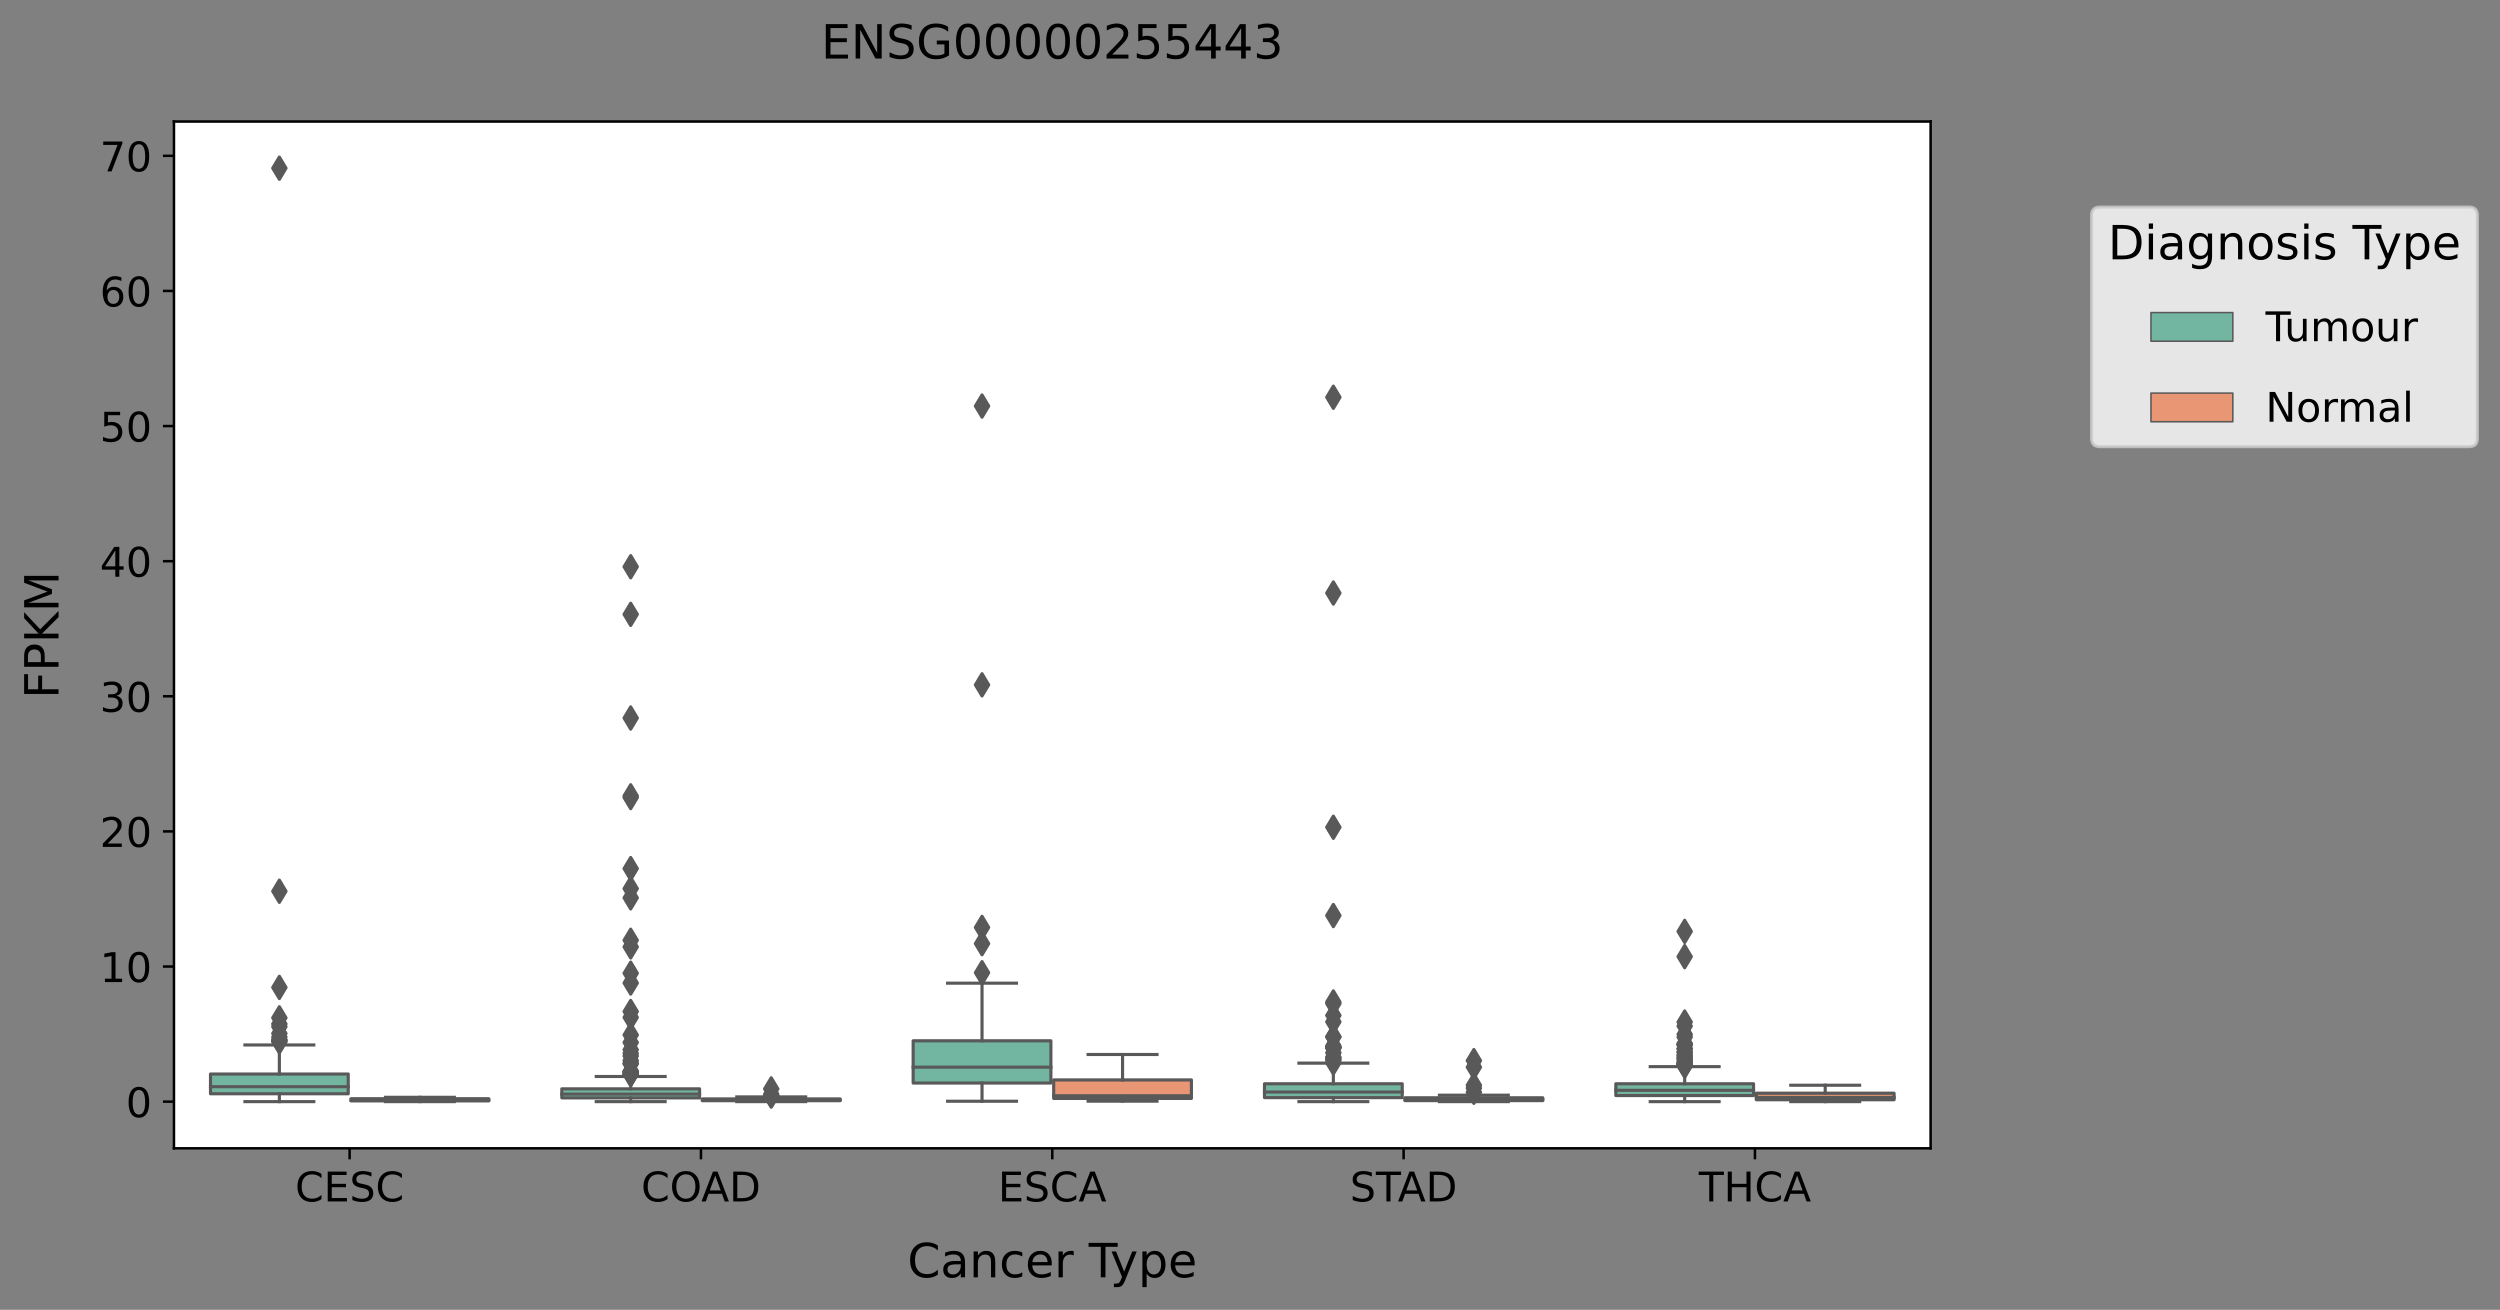 <?xml version="1.0" encoding="utf-8" standalone="no"?>
<!DOCTYPE svg PUBLIC "-//W3C//DTD SVG 1.1//EN"
  "http://www.w3.org/Graphics/SVG/1.1/DTD/svg11.dtd">
<!-- Created with matplotlib (https://matplotlib.org/) -->
<svg height="416.056pt" version="1.1" viewBox="0 0 794.127 416.056" width="794.127pt" xmlns="http://www.w3.org/2000/svg" xmlns:xlink="http://www.w3.org/1999/xlink">
 <rect x="0" y="0" width="794.127" height="416.056" fill="#808080" stroke="none"/>
 <defs>
  <style type="text/css">*{stroke-linecap:butt;stroke-linejoin:round;}</style>
 </defs>
 <g id="figure_1">
  <g id="patch_1">
   <path d="M 0 416.056 
L 794.127 416.056 
L 794.127 0 
L 0 0 
z
" style="fill:none;"/>
  </g>
  <g id="axes_1">
   <g id="patch_2">
    <path d="M 55.26 364.758 
L 613.26 364.758 
L 613.26 38.598 
L 55.26 38.598 
z
" style="fill:#ffffff;"/>
   </g>
   <g id="patch_3">
    <path clip-path="url(#p30380e9a00)" d="M 66.866 347.442 
L 110.613 347.442 
L 110.613 341.161 
L 66.866 341.161 
L 66.866 347.442 
z
" style="fill:#72b6a1;stroke:#595959;stroke-linejoin:miter;"/>
   </g>
   <g id="patch_4">
    <path clip-path="url(#p30380e9a00)" d="M 111.506 349.698 
L 155.253 349.698 
L 155.253 349.013 
L 111.506 349.013 
L 111.506 349.698 
z
" style="fill:#e99675;stroke:#595959;stroke-linejoin:miter;"/>
   </g>
   <g id="patch_5">
    <path clip-path="url(#p30380e9a00)" d="M 178.466 348.744 
L 222.213 348.744 
L 222.213 345.861 
L 178.466 345.861 
L 178.466 348.744 
z
" style="fill:#72b6a1;stroke:#595959;stroke-linejoin:miter;"/>
   </g>
   <g id="patch_6">
    <path clip-path="url(#p30380e9a00)" d="M 223.106 349.637 
L 266.853 349.637 
L 266.853 349.064 
L 223.106 349.064 
L 223.106 349.637 
z
" style="fill:#e99675;stroke:#595959;stroke-linejoin:miter;"/>
   </g>
   <g id="patch_7">
    <path clip-path="url(#p30380e9a00)" d="M 290.066 344.03 
L 333.813 344.03 
L 333.813 330.613 
L 290.066 330.613 
L 290.066 344.03 
z
" style="fill:#72b6a1;stroke:#595959;stroke-linejoin:miter;"/>
   </g>
   <g id="patch_8">
    <path clip-path="url(#p30380e9a00)" d="M 334.706 348.911 
L 378.453 348.911 
L 378.453 343.043 
L 334.706 343.043 
L 334.706 348.911 
z
" style="fill:#e99675;stroke:#595959;stroke-linejoin:miter;"/>
   </g>
   <g id="patch_9">
    <path clip-path="url(#p30380e9a00)" d="M 401.666 348.663 
L 445.413 348.663 
L 445.413 344.262 
L 401.666 344.262 
L 401.666 348.663 
z
" style="fill:#72b6a1;stroke:#595959;stroke-linejoin:miter;"/>
   </g>
   <g id="patch_10">
    <path clip-path="url(#p30380e9a00)" d="M 446.306 349.623 
L 490.053 349.623 
L 490.053 348.711 
L 446.306 348.711 
L 446.306 349.623 
z
" style="fill:#e99675;stroke:#595959;stroke-linejoin:miter;"/>
   </g>
   <g id="patch_11">
    <path clip-path="url(#p30380e9a00)" d="M 513.266 348.005 
L 557.013 348.005 
L 557.013 344.258 
L 513.266 344.258 
L 513.266 348.005 
z
" style="fill:#72b6a1;stroke:#595959;stroke-linejoin:miter;"/>
   </g>
   <g id="patch_12">
    <path clip-path="url(#p30380e9a00)" d="M 557.906 349.348 
L 601.653 349.348 
L 601.653 347.256 
L 557.906 347.256 
L 557.906 349.348 
z
" style="fill:#e99675;stroke:#595959;stroke-linejoin:miter;"/>
   </g>
   <g id="patch_13">
    <path clip-path="url(#p30380e9a00)" d="M 111.06 349.932 
L 111.06 349.932 
L 111.06 349.932 
L 111.06 349.932 
z
" style="fill:#72b6a1;stroke:#595959;stroke-linejoin:miter;stroke-width:0.5;"/>
   </g>
   <g id="patch_14">
    <path clip-path="url(#p30380e9a00)" d="M 111.06 349.932 
L 111.06 349.932 
L 111.06 349.932 
L 111.06 349.932 
z
" style="fill:#e99675;stroke:#595959;stroke-linejoin:miter;stroke-width:0.5;"/>
   </g>
   <g id="matplotlib.axis_1">
    <g id="xtick_1">
     <g id="line2d_1">
      <defs>
       <path d="M 0 0 
L 0 3.5 
" id="m34393dd811" style="stroke:#000000;stroke-width:0.8;"/>
      </defs>
      <g>
       <use style="stroke:#000000;stroke-width:0.8;" x="111.06" xlink:href="#m34393dd811" y="364.758"/>
      </g>
     </g>
     <g id="text_1">
      <!-- CESC -->
      <g transform="translate(93.748 381.636)scale(0.13 -0.13)">
       <defs>
        <path d="M 64.406 67.281 
L 64.406 56.891 
Q 59.422 61.531 53.781 63.812 
Q 48.141 66.109 41.797 66.109 
Q 29.297 66.109 22.656 58.469 
Q 16.016 50.828 16.016 36.375 
Q 16.016 21.969 22.656 14.328 
Q 29.297 6.688 41.797 6.688 
Q 48.141 6.688 53.781 8.984 
Q 59.422 11.281 64.406 15.922 
L 64.406 5.609 
Q 59.234 2.094 53.438 0.328 
Q 47.656 -1.422 41.219 -1.422 
Q 24.656 -1.422 15.125 8.703 
Q 5.609 18.844 5.609 36.375 
Q 5.609 53.953 15.125 64.078 
Q 24.656 74.219 41.219 74.219 
Q 47.75 74.219 53.531 72.484 
Q 59.328 70.75 64.406 67.281 
z
" id="DejaVuSans-67"/>
        <path d="M 9.812 72.906 
L 55.906 72.906 
L 55.906 64.594 
L 19.672 64.594 
L 19.672 43.016 
L 54.391 43.016 
L 54.391 34.719 
L 19.672 34.719 
L 19.672 8.297 
L 56.781 8.297 
L 56.781 0 
L 9.812 0 
z
" id="DejaVuSans-69"/>
        <path d="M 53.516 70.516 
L 53.516 60.891 
Q 47.906 63.578 42.922 64.891 
Q 37.938 66.219 33.297 66.219 
Q 25.25 66.219 20.875 63.094 
Q 16.5 59.969 16.5 54.203 
Q 16.5 49.359 19.406 46.891 
Q 22.312 44.438 30.422 42.922 
L 36.375 41.703 
Q 47.406 39.594 52.656 34.297 
Q 57.906 29 57.906 20.125 
Q 57.906 9.516 50.797 4.047 
Q 43.703 -1.422 29.984 -1.422 
Q 24.812 -1.422 18.969 -0.25 
Q 13.141 0.922 6.891 3.219 
L 6.891 13.375 
Q 12.891 10.016 18.656 8.297 
Q 24.422 6.594 29.984 6.594 
Q 38.422 6.594 43.016 9.906 
Q 47.609 13.234 47.609 19.391 
Q 47.609 24.75 44.312 27.781 
Q 41.016 30.812 33.5 32.328 
L 27.484 33.5 
Q 16.453 35.688 11.516 40.375 
Q 6.594 45.062 6.594 53.422 
Q 6.594 63.094 13.406 68.656 
Q 20.219 74.219 32.172 74.219 
Q 37.312 74.219 42.625 73.281 
Q 47.953 72.359 53.516 70.516 
z
" id="DejaVuSans-83"/>
       </defs>
       <use xlink:href="#DejaVuSans-67"/>
       <use x="69.824" xlink:href="#DejaVuSans-69"/>
       <use x="133.008" xlink:href="#DejaVuSans-83"/>
       <use x="196.484" xlink:href="#DejaVuSans-67"/>
      </g>
     </g>
    </g>
    <g id="xtick_2">
     <g id="line2d_2">
      <g>
       <use style="stroke:#000000;stroke-width:0.8;" x="222.66" xlink:href="#m34393dd811" y="364.758"/>
      </g>
     </g>
     <g id="text_2">
      <!-- COAD -->
      <g transform="translate(203.666 381.636)scale(0.13 -0.13)">
       <defs>
        <path d="M 39.406 66.219 
Q 28.656 66.219 22.328 58.203 
Q 16.016 50.203 16.016 36.375 
Q 16.016 22.609 22.328 14.594 
Q 28.656 6.594 39.406 6.594 
Q 50.141 6.594 56.422 14.594 
Q 62.703 22.609 62.703 36.375 
Q 62.703 50.203 56.422 58.203 
Q 50.141 66.219 39.406 66.219 
z
M 39.406 74.219 
Q 54.734 74.219 63.906 63.938 
Q 73.094 53.656 73.094 36.375 
Q 73.094 19.141 63.906 8.859 
Q 54.734 -1.422 39.406 -1.422 
Q 24.031 -1.422 14.812 8.828 
Q 5.609 19.094 5.609 36.375 
Q 5.609 53.656 14.812 63.938 
Q 24.031 74.219 39.406 74.219 
z
" id="DejaVuSans-79"/>
        <path d="M 34.188 63.188 
L 20.797 26.906 
L 47.609 26.906 
z
M 28.609 72.906 
L 39.797 72.906 
L 67.578 0 
L 57.328 0 
L 50.688 18.703 
L 17.828 18.703 
L 11.188 0 
L 0.781 0 
z
" id="DejaVuSans-65"/>
        <path d="M 19.672 64.797 
L 19.672 8.109 
L 31.594 8.109 
Q 46.688 8.109 53.688 14.938 
Q 60.688 21.781 60.688 36.531 
Q 60.688 51.172 53.688 57.984 
Q 46.688 64.797 31.594 64.797 
z
M 9.812 72.906 
L 30.078 72.906 
Q 51.266 72.906 61.172 64.094 
Q 71.094 55.281 71.094 36.531 
Q 71.094 17.672 61.125 8.828 
Q 51.172 0 30.078 0 
L 9.812 0 
z
" id="DejaVuSans-68"/>
       </defs>
       <use xlink:href="#DejaVuSans-67"/>
       <use x="69.824" xlink:href="#DejaVuSans-79"/>
       <use x="146.785" xlink:href="#DejaVuSans-65"/>
       <use x="215.193" xlink:href="#DejaVuSans-68"/>
      </g>
     </g>
    </g>
    <g id="xtick_3">
     <g id="line2d_3">
      <g>
       <use style="stroke:#000000;stroke-width:0.8;" x="334.26" xlink:href="#m34393dd811" y="364.758"/>
      </g>
     </g>
     <g id="text_3">
      <!-- ESCA -->
      <g transform="translate(317.041 381.636)scale(0.13 -0.13)">
       <use xlink:href="#DejaVuSans-69"/>
       <use x="63.184" xlink:href="#DejaVuSans-83"/>
       <use x="126.66" xlink:href="#DejaVuSans-67"/>
       <use x="196.484" xlink:href="#DejaVuSans-65"/>
      </g>
     </g>
    </g>
    <g id="xtick_4">
     <g id="line2d_4">
      <g>
       <use style="stroke:#000000;stroke-width:0.8;" x="445.86" xlink:href="#m34393dd811" y="364.758"/>
      </g>
     </g>
     <g id="text_4">
      <!-- STAD -->
      <g transform="translate(428.815 381.636)scale(0.13 -0.13)">
       <defs>
        <path d="M -0.297 72.906 
L 61.375 72.906 
L 61.375 64.594 
L 35.5 64.594 
L 35.5 0 
L 25.594 0 
L 25.594 64.594 
L -0.297 64.594 
z
" id="DejaVuSans-84"/>
       </defs>
       <use xlink:href="#DejaVuSans-83"/>
       <use x="63.477" xlink:href="#DejaVuSans-84"/>
       <use x="116.811" xlink:href="#DejaVuSans-65"/>
       <use x="185.219" xlink:href="#DejaVuSans-68"/>
      </g>
     </g>
    </g>
    <g id="xtick_5">
     <g id="line2d_5">
      <g>
       <use style="stroke:#000000;stroke-width:0.8;" x="557.46" xlink:href="#m34393dd811" y="364.758"/>
      </g>
     </g>
     <g id="text_5">
      <!-- THCA -->
      <g transform="translate(539.616 381.636)scale(0.13 -0.13)">
       <defs>
        <path d="M 9.812 72.906 
L 19.672 72.906 
L 19.672 43.016 
L 55.516 43.016 
L 55.516 72.906 
L 65.375 72.906 
L 65.375 0 
L 55.516 0 
L 55.516 34.719 
L 19.672 34.719 
L 19.672 0 
L 9.812 0 
z
" id="DejaVuSans-72"/>
       </defs>
       <use xlink:href="#DejaVuSans-84"/>
       <use x="61.084" xlink:href="#DejaVuSans-72"/>
       <use x="136.279" xlink:href="#DejaVuSans-67"/>
       <use x="206.104" xlink:href="#DejaVuSans-65"/>
      </g>
     </g>
    </g>
    <g id="text_6">
     <!-- Cancer Type -->
     <g transform="translate(288.244 405.737)scale(0.15 -0.15)">
      <defs>
       <path d="M 34.281 27.484 
Q 23.391 27.484 19.188 25 
Q 14.984 22.516 14.984 16.5 
Q 14.984 11.719 18.141 8.906 
Q 21.297 6.109 26.703 6.109 
Q 34.188 6.109 38.703 11.406 
Q 43.219 16.703 43.219 25.484 
L 43.219 27.484 
z
M 52.203 31.203 
L 52.203 0 
L 43.219 0 
L 43.219 8.297 
Q 40.141 3.328 35.547 0.953 
Q 30.953 -1.422 24.312 -1.422 
Q 15.922 -1.422 10.953 3.297 
Q 6 8.016 6 15.922 
Q 6 25.141 12.172 29.828 
Q 18.359 34.516 30.609 34.516 
L 43.219 34.516 
L 43.219 35.406 
Q 43.219 41.609 39.141 45 
Q 35.062 48.391 27.688 48.391 
Q 23 48.391 18.547 47.266 
Q 14.109 46.141 10.016 43.891 
L 10.016 52.203 
Q 14.938 54.109 19.578 55.047 
Q 24.219 56 28.609 56 
Q 40.484 56 46.344 49.844 
Q 52.203 43.703 52.203 31.203 
z
" id="DejaVuSans-97"/>
       <path d="M 54.891 33.016 
L 54.891 0 
L 45.906 0 
L 45.906 32.719 
Q 45.906 40.484 42.875 44.328 
Q 39.844 48.188 33.797 48.188 
Q 26.516 48.188 22.312 43.547 
Q 18.109 38.922 18.109 30.906 
L 18.109 0 
L 9.078 0 
L 9.078 54.688 
L 18.109 54.688 
L 18.109 46.188 
Q 21.344 51.125 25.703 53.562 
Q 30.078 56 35.797 56 
Q 45.219 56 50.047 50.172 
Q 54.891 44.344 54.891 33.016 
z
" id="DejaVuSans-110"/>
       <path d="M 48.781 52.594 
L 48.781 44.188 
Q 44.969 46.297 41.141 47.344 
Q 37.312 48.391 33.406 48.391 
Q 24.656 48.391 19.812 42.844 
Q 14.984 37.312 14.984 27.297 
Q 14.984 17.281 19.812 11.734 
Q 24.656 6.203 33.406 6.203 
Q 37.312 6.203 41.141 7.25 
Q 44.969 8.297 48.781 10.406 
L 48.781 2.094 
Q 45.016 0.344 40.984 -0.531 
Q 36.969 -1.422 32.422 -1.422 
Q 20.062 -1.422 12.781 6.344 
Q 5.516 14.109 5.516 27.297 
Q 5.516 40.672 12.859 48.328 
Q 20.219 56 33.016 56 
Q 37.156 56 41.109 55.141 
Q 45.062 54.297 48.781 52.594 
z
" id="DejaVuSans-99"/>
       <path d="M 56.203 29.594 
L 56.203 25.203 
L 14.891 25.203 
Q 15.484 15.922 20.484 11.062 
Q 25.484 6.203 34.422 6.203 
Q 39.594 6.203 44.453 7.469 
Q 49.312 8.734 54.109 11.281 
L 54.109 2.781 
Q 49.266 0.734 44.188 -0.344 
Q 39.109 -1.422 33.891 -1.422 
Q 20.797 -1.422 13.156 6.188 
Q 5.516 13.812 5.516 26.812 
Q 5.516 40.234 12.766 48.109 
Q 20.016 56 32.328 56 
Q 43.359 56 49.781 48.891 
Q 56.203 41.797 56.203 29.594 
z
M 47.219 32.234 
Q 47.125 39.594 43.094 43.984 
Q 39.062 48.391 32.422 48.391 
Q 24.906 48.391 20.391 44.141 
Q 15.875 39.891 15.188 32.172 
z
" id="DejaVuSans-101"/>
       <path d="M 41.109 46.297 
Q 39.594 47.172 37.812 47.578 
Q 36.031 48 33.891 48 
Q 26.266 48 22.188 43.047 
Q 18.109 38.094 18.109 28.812 
L 18.109 0 
L 9.078 0 
L 9.078 54.688 
L 18.109 54.688 
L 18.109 46.188 
Q 20.953 51.172 25.484 53.578 
Q 30.031 56 36.531 56 
Q 37.453 56 38.578 55.875 
Q 39.703 55.766 41.062 55.516 
z
" id="DejaVuSans-114"/>
       <path id="DejaVuSans-32"/>
       <path d="M 32.172 -5.078 
Q 28.375 -14.844 24.75 -17.812 
Q 21.141 -20.797 15.094 -20.797 
L 7.906 -20.797 
L 7.906 -13.281 
L 13.188 -13.281 
Q 16.891 -13.281 18.938 -11.516 
Q 21 -9.766 23.484 -3.219 
L 25.094 0.875 
L 2.984 54.688 
L 12.5 54.688 
L 29.594 11.922 
L 46.688 54.688 
L 56.203 54.688 
z
" id="DejaVuSans-121"/>
       <path d="M 18.109 8.203 
L 18.109 -20.797 
L 9.078 -20.797 
L 9.078 54.688 
L 18.109 54.688 
L 18.109 46.391 
Q 20.953 51.266 25.266 53.625 
Q 29.594 56 35.594 56 
Q 45.562 56 51.781 48.094 
Q 58.016 40.188 58.016 27.297 
Q 58.016 14.406 51.781 6.484 
Q 45.562 -1.422 35.594 -1.422 
Q 29.594 -1.422 25.266 0.953 
Q 20.953 3.328 18.109 8.203 
z
M 48.688 27.297 
Q 48.688 37.203 44.609 42.844 
Q 40.531 48.484 33.406 48.484 
Q 26.266 48.484 22.188 42.844 
Q 18.109 37.203 18.109 27.297 
Q 18.109 17.391 22.188 11.75 
Q 26.266 6.109 33.406 6.109 
Q 40.531 6.109 44.609 11.75 
Q 48.688 17.391 48.688 27.297 
z
" id="DejaVuSans-112"/>
      </defs>
      <use xlink:href="#DejaVuSans-67"/>
      <use x="69.824" xlink:href="#DejaVuSans-97"/>
      <use x="131.104" xlink:href="#DejaVuSans-110"/>
      <use x="194.482" xlink:href="#DejaVuSans-99"/>
      <use x="249.463" xlink:href="#DejaVuSans-101"/>
      <use x="310.986" xlink:href="#DejaVuSans-114"/>
      <use x="352.1" xlink:href="#DejaVuSans-32"/>
      <use x="383.887" xlink:href="#DejaVuSans-84"/>
      <use x="429.346" xlink:href="#DejaVuSans-121"/>
      <use x="488.525" xlink:href="#DejaVuSans-112"/>
      <use x="552.002" xlink:href="#DejaVuSans-101"/>
     </g>
    </g>
   </g>
   <g id="matplotlib.axis_2">
    <g id="ytick_1">
     <g id="line2d_6">
      <defs>
       <path d="M 0 0 
L -3.5 0 
" id="md0867cc9f7" style="stroke:#000000;stroke-width:0.8;"/>
      </defs>
      <g>
       <use style="stroke:#000000;stroke-width:0.8;" x="55.26" xlink:href="#md0867cc9f7" y="349.932"/>
      </g>
     </g>
     <g id="text_7">
      <!-- 0 -->
      <g transform="translate(39.988 354.871)scale(0.13 -0.13)">
       <defs>
        <path d="M 31.781 66.406 
Q 24.172 66.406 20.328 58.906 
Q 16.5 51.422 16.5 36.375 
Q 16.5 21.391 20.328 13.891 
Q 24.172 6.391 31.781 6.391 
Q 39.453 6.391 43.281 13.891 
Q 47.125 21.391 47.125 36.375 
Q 47.125 51.422 43.281 58.906 
Q 39.453 66.406 31.781 66.406 
z
M 31.781 74.219 
Q 44.047 74.219 50.516 64.516 
Q 56.984 54.828 56.984 36.375 
Q 56.984 17.969 50.516 8.266 
Q 44.047 -1.422 31.781 -1.422 
Q 19.531 -1.422 13.062 8.266 
Q 6.594 17.969 6.594 36.375 
Q 6.594 54.828 13.062 64.516 
Q 19.531 74.219 31.781 74.219 
z
" id="DejaVuSans-48"/>
       </defs>
       <use xlink:href="#DejaVuSans-48"/>
      </g>
     </g>
    </g>
    <g id="ytick_2">
     <g id="line2d_7">
      <g>
       <use style="stroke:#000000;stroke-width:0.8;" x="55.26" xlink:href="#md0867cc9f7" y="307.014"/>
      </g>
     </g>
     <g id="text_8">
      <!-- 10 -->
      <g transform="translate(31.717 311.953)scale(0.13 -0.13)">
       <defs>
        <path d="M 12.406 8.297 
L 28.516 8.297 
L 28.516 63.922 
L 10.984 60.406 
L 10.984 69.391 
L 28.422 72.906 
L 38.281 72.906 
L 38.281 8.297 
L 54.391 8.297 
L 54.391 0 
L 12.406 0 
z
" id="DejaVuSans-49"/>
       </defs>
       <use xlink:href="#DejaVuSans-49"/>
       <use x="63.623" xlink:href="#DejaVuSans-48"/>
      </g>
     </g>
    </g>
    <g id="ytick_3">
     <g id="line2d_8">
      <g>
       <use style="stroke:#000000;stroke-width:0.8;" x="55.26" xlink:href="#md0867cc9f7" y="264.095"/>
      </g>
     </g>
     <g id="text_9">
      <!-- 20 -->
      <g transform="translate(31.717 269.034)scale(0.13 -0.13)">
       <defs>
        <path d="M 19.188 8.297 
L 53.609 8.297 
L 53.609 0 
L 7.328 0 
L 7.328 8.297 
Q 12.938 14.109 22.625 23.891 
Q 32.328 33.688 34.812 36.531 
Q 39.547 41.844 41.422 45.531 
Q 43.312 49.219 43.312 52.781 
Q 43.312 58.594 39.234 62.25 
Q 35.156 65.922 28.609 65.922 
Q 23.969 65.922 18.812 64.312 
Q 13.672 62.703 7.812 59.422 
L 7.812 69.391 
Q 13.766 71.781 18.938 73 
Q 24.125 74.219 28.422 74.219 
Q 39.75 74.219 46.484 68.547 
Q 53.219 62.891 53.219 53.422 
Q 53.219 48.922 51.531 44.891 
Q 49.859 40.875 45.406 35.406 
Q 44.188 33.984 37.641 27.219 
Q 31.109 20.453 19.188 8.297 
z
" id="DejaVuSans-50"/>
       </defs>
       <use xlink:href="#DejaVuSans-50"/>
       <use x="63.623" xlink:href="#DejaVuSans-48"/>
      </g>
     </g>
    </g>
    <g id="ytick_4">
     <g id="line2d_9">
      <g>
       <use style="stroke:#000000;stroke-width:0.8;" x="55.26" xlink:href="#md0867cc9f7" y="221.177"/>
      </g>
     </g>
     <g id="text_10">
      <!-- 30 -->
      <g transform="translate(31.717 226.116)scale(0.13 -0.13)">
       <defs>
        <path d="M 40.578 39.312 
Q 47.656 37.797 51.625 33 
Q 55.609 28.219 55.609 21.188 
Q 55.609 10.406 48.188 4.484 
Q 40.766 -1.422 27.094 -1.422 
Q 22.516 -1.422 17.656 -0.516 
Q 12.797 0.391 7.625 2.203 
L 7.625 11.719 
Q 11.719 9.328 16.594 8.109 
Q 21.484 6.891 26.812 6.891 
Q 36.078 6.891 40.938 10.547 
Q 45.797 14.203 45.797 21.188 
Q 45.797 27.641 41.281 31.266 
Q 36.766 34.906 28.719 34.906 
L 20.219 34.906 
L 20.219 43.016 
L 29.109 43.016 
Q 36.375 43.016 40.234 45.922 
Q 44.094 48.828 44.094 54.297 
Q 44.094 59.906 40.109 62.906 
Q 36.141 65.922 28.719 65.922 
Q 24.656 65.922 20.016 65.031 
Q 15.375 64.156 9.812 62.312 
L 9.812 71.094 
Q 15.438 72.656 20.344 73.438 
Q 25.25 74.219 29.594 74.219 
Q 40.828 74.219 47.359 69.109 
Q 53.906 64.016 53.906 55.328 
Q 53.906 49.266 50.438 45.094 
Q 46.969 40.922 40.578 39.312 
z
" id="DejaVuSans-51"/>
       </defs>
       <use xlink:href="#DejaVuSans-51"/>
       <use x="63.623" xlink:href="#DejaVuSans-48"/>
      </g>
     </g>
    </g>
    <g id="ytick_5">
     <g id="line2d_10">
      <g>
       <use style="stroke:#000000;stroke-width:0.8;" x="55.26" xlink:href="#md0867cc9f7" y="178.258"/>
      </g>
     </g>
     <g id="text_11">
      <!-- 40 -->
      <g transform="translate(31.717 183.197)scale(0.13 -0.13)">
       <defs>
        <path d="M 37.797 64.312 
L 12.891 25.391 
L 37.797 25.391 
z
M 35.203 72.906 
L 47.609 72.906 
L 47.609 25.391 
L 58.016 25.391 
L 58.016 17.188 
L 47.609 17.188 
L 47.609 0 
L 37.797 0 
L 37.797 17.188 
L 4.891 17.188 
L 4.891 26.703 
z
" id="DejaVuSans-52"/>
       </defs>
       <use xlink:href="#DejaVuSans-52"/>
       <use x="63.623" xlink:href="#DejaVuSans-48"/>
      </g>
     </g>
    </g>
    <g id="ytick_6">
     <g id="line2d_11">
      <g>
       <use style="stroke:#000000;stroke-width:0.8;" x="55.26" xlink:href="#md0867cc9f7" y="135.339"/>
      </g>
     </g>
     <g id="text_12">
      <!-- 50 -->
      <g transform="translate(31.717 140.278)scale(0.13 -0.13)">
       <defs>
        <path d="M 10.797 72.906 
L 49.516 72.906 
L 49.516 64.594 
L 19.828 64.594 
L 19.828 46.734 
Q 21.969 47.469 24.109 47.828 
Q 26.266 48.188 28.422 48.188 
Q 40.625 48.188 47.75 41.5 
Q 54.891 34.812 54.891 23.391 
Q 54.891 11.625 47.562 5.094 
Q 40.234 -1.422 26.906 -1.422 
Q 22.312 -1.422 17.547 -0.641 
Q 12.797 0.141 7.719 1.703 
L 7.719 11.625 
Q 12.109 9.234 16.797 8.062 
Q 21.484 6.891 26.703 6.891 
Q 35.156 6.891 40.078 11.328 
Q 45.016 15.766 45.016 23.391 
Q 45.016 31 40.078 35.438 
Q 35.156 39.891 26.703 39.891 
Q 22.75 39.891 18.812 39.016 
Q 14.891 38.141 10.797 36.281 
z
" id="DejaVuSans-53"/>
       </defs>
       <use xlink:href="#DejaVuSans-53"/>
       <use x="63.623" xlink:href="#DejaVuSans-48"/>
      </g>
     </g>
    </g>
    <g id="ytick_7">
     <g id="line2d_12">
      <g>
       <use style="stroke:#000000;stroke-width:0.8;" x="55.26" xlink:href="#md0867cc9f7" y="92.421"/>
      </g>
     </g>
     <g id="text_13">
      <!-- 60 -->
      <g transform="translate(31.717 97.36)scale(0.13 -0.13)">
       <defs>
        <path d="M 33.016 40.375 
Q 26.375 40.375 22.484 35.828 
Q 18.609 31.297 18.609 23.391 
Q 18.609 15.531 22.484 10.953 
Q 26.375 6.391 33.016 6.391 
Q 39.656 6.391 43.531 10.953 
Q 47.406 15.531 47.406 23.391 
Q 47.406 31.297 43.531 35.828 
Q 39.656 40.375 33.016 40.375 
z
M 52.594 71.297 
L 52.594 62.312 
Q 48.875 64.062 45.094 64.984 
Q 41.312 65.922 37.594 65.922 
Q 27.828 65.922 22.672 59.328 
Q 17.531 52.734 16.797 39.406 
Q 19.672 43.656 24.016 45.922 
Q 28.375 48.188 33.594 48.188 
Q 44.578 48.188 50.953 41.516 
Q 57.328 34.859 57.328 23.391 
Q 57.328 12.156 50.688 5.359 
Q 44.047 -1.422 33.016 -1.422 
Q 20.359 -1.422 13.672 8.266 
Q 6.984 17.969 6.984 36.375 
Q 6.984 53.656 15.188 63.938 
Q 23.391 74.219 37.203 74.219 
Q 40.922 74.219 44.703 73.484 
Q 48.484 72.75 52.594 71.297 
z
" id="DejaVuSans-54"/>
       </defs>
       <use xlink:href="#DejaVuSans-54"/>
       <use x="63.623" xlink:href="#DejaVuSans-48"/>
      </g>
     </g>
    </g>
    <g id="ytick_8">
     <g id="line2d_13">
      <g>
       <use style="stroke:#000000;stroke-width:0.8;" x="55.26" xlink:href="#md0867cc9f7" y="49.502"/>
      </g>
     </g>
     <g id="text_14">
      <!-- 70 -->
      <g transform="translate(31.717 54.441)scale(0.13 -0.13)">
       <defs>
        <path d="M 8.203 72.906 
L 55.078 72.906 
L 55.078 68.703 
L 28.609 0 
L 18.312 0 
L 43.219 64.594 
L 8.203 64.594 
z
" id="DejaVuSans-55"/>
       </defs>
       <use xlink:href="#DejaVuSans-55"/>
       <use x="63.623" xlink:href="#DejaVuSans-48"/>
      </g>
     </g>
    </g>
    <g id="text_15">
     <!-- FPKM -->
     <g transform="translate(18.598 221.903)rotate(-90)scale(0.15 -0.15)">
      <defs>
       <path d="M 9.812 72.906 
L 51.703 72.906 
L 51.703 64.594 
L 19.672 64.594 
L 19.672 43.109 
L 48.578 43.109 
L 48.578 34.812 
L 19.672 34.812 
L 19.672 0 
L 9.812 0 
z
" id="DejaVuSans-70"/>
       <path d="M 19.672 64.797 
L 19.672 37.406 
L 32.078 37.406 
Q 38.969 37.406 42.719 40.969 
Q 46.484 44.531 46.484 51.125 
Q 46.484 57.672 42.719 61.234 
Q 38.969 64.797 32.078 64.797 
z
M 9.812 72.906 
L 32.078 72.906 
Q 44.344 72.906 50.609 67.359 
Q 56.891 61.812 56.891 51.125 
Q 56.891 40.328 50.609 34.812 
Q 44.344 29.297 32.078 29.297 
L 19.672 29.297 
L 19.672 0 
L 9.812 0 
z
" id="DejaVuSans-80"/>
       <path d="M 9.812 72.906 
L 19.672 72.906 
L 19.672 42.094 
L 52.391 72.906 
L 65.094 72.906 
L 28.906 38.922 
L 67.672 0 
L 54.688 0 
L 19.672 35.109 
L 19.672 0 
L 9.812 0 
z
" id="DejaVuSans-75"/>
       <path d="M 9.812 72.906 
L 24.516 72.906 
L 43.109 23.297 
L 61.812 72.906 
L 76.516 72.906 
L 76.516 0 
L 66.891 0 
L 66.891 64.016 
L 48.094 14.016 
L 38.188 14.016 
L 19.391 64.016 
L 19.391 0 
L 9.812 0 
z
" id="DejaVuSans-77"/>
      </defs>
      <use xlink:href="#DejaVuSans-70"/>
      <use x="57.52" xlink:href="#DejaVuSans-80"/>
      <use x="117.822" xlink:href="#DejaVuSans-75"/>
      <use x="183.398" xlink:href="#DejaVuSans-77"/>
     </g>
    </g>
   </g>
   <g id="line2d_14">
    <path clip-path="url(#p30380e9a00)" d="M 88.74 347.442 
L 88.74 349.932 
" style="fill:none;stroke:#595959;stroke-linecap:square;"/>
   </g>
   <g id="line2d_15">
    <path clip-path="url(#p30380e9a00)" d="M 88.74 341.161 
L 88.74 331.929 
" style="fill:none;stroke:#595959;stroke-linecap:square;"/>
   </g>
   <g id="line2d_16">
    <path clip-path="url(#p30380e9a00)" d="M 77.803 349.932 
L 99.676 349.932 
" style="fill:none;stroke:#595959;stroke-linecap:square;"/>
   </g>
   <g id="line2d_17">
    <path clip-path="url(#p30380e9a00)" d="M 77.803 331.929 
L 99.676 331.929 
" style="fill:none;stroke:#595959;stroke-linecap:square;"/>
   </g>
   <g id="line2d_18">
    <defs>
     <path d="M -0 3.536 
L 2.121 0 
L -0 -3.536 
L -2.121 -0 
z
" id="me0b388312f" style="stroke:#595959;stroke-linejoin:miter;"/>
    </defs>
    <g clip-path="url(#p30380e9a00)">
     <use style="fill:#595959;stroke:#595959;stroke-linejoin:miter;" x="88.74" xlink:href="#me0b388312f" y="329.422"/>
     <use style="fill:#595959;stroke:#595959;stroke-linejoin:miter;" x="88.74" xlink:href="#me0b388312f" y="330.753"/>
     <use style="fill:#595959;stroke:#595959;stroke-linejoin:miter;" x="88.74" xlink:href="#me0b388312f" y="283.106"/>
     <use style="fill:#595959;stroke:#595959;stroke-linejoin:miter;" x="88.74" xlink:href="#me0b388312f" y="326.141"/>
     <use style="fill:#595959;stroke:#595959;stroke-linejoin:miter;" x="88.74" xlink:href="#me0b388312f" y="323.313"/>
     <use style="fill:#595959;stroke:#595959;stroke-linejoin:miter;" x="88.74" xlink:href="#me0b388312f" y="328.287"/>
     <use style="fill:#595959;stroke:#595959;stroke-linejoin:miter;" x="88.74" xlink:href="#me0b388312f" y="330.908"/>
     <use style="fill:#595959;stroke:#595959;stroke-linejoin:miter;" x="88.74" xlink:href="#me0b388312f" y="325.266"/>
     <use style="fill:#595959;stroke:#595959;stroke-linejoin:miter;" x="88.74" xlink:href="#me0b388312f" y="313.639"/>
     <use style="fill:#595959;stroke:#595959;stroke-linejoin:miter;" x="88.74" xlink:href="#me0b388312f" y="330.4"/>
     <use style="fill:#595959;stroke:#595959;stroke-linejoin:miter;" x="88.74" xlink:href="#me0b388312f" y="53.423"/>
     <use style="fill:#595959;stroke:#595959;stroke-linejoin:miter;" x="88.74" xlink:href="#me0b388312f" y="330.22"/>
    </g>
   </g>
   <g id="line2d_19">
    <path clip-path="url(#p30380e9a00)" d="M 133.38 349.698 
L 133.38 349.932 
" style="fill:none;stroke:#595959;stroke-linecap:square;"/>
   </g>
   <g id="line2d_20">
    <path clip-path="url(#p30380e9a00)" d="M 133.38 349.013 
L 133.38 348.561 
" style="fill:none;stroke:#595959;stroke-linecap:square;"/>
   </g>
   <g id="line2d_21">
    <path clip-path="url(#p30380e9a00)" d="M 122.443 349.932 
L 144.316 349.932 
" style="fill:none;stroke:#595959;stroke-linecap:square;"/>
   </g>
   <g id="line2d_22">
    <path clip-path="url(#p30380e9a00)" d="M 122.443 348.561 
L 144.316 348.561 
" style="fill:none;stroke:#595959;stroke-linecap:square;"/>
   </g>
   <g id="line2d_23"/>
   <g id="line2d_24">
    <path clip-path="url(#p30380e9a00)" d="M 200.34 348.744 
L 200.34 349.932 
" style="fill:none;stroke:#595959;stroke-linecap:square;"/>
   </g>
   <g id="line2d_25">
    <path clip-path="url(#p30380e9a00)" d="M 200.34 345.861 
L 200.34 341.949 
" style="fill:none;stroke:#595959;stroke-linecap:square;"/>
   </g>
   <g id="line2d_26">
    <path clip-path="url(#p30380e9a00)" d="M 189.403 349.932 
L 211.276 349.932 
" style="fill:none;stroke:#595959;stroke-linecap:square;"/>
   </g>
   <g id="line2d_27">
    <path clip-path="url(#p30380e9a00)" d="M 189.403 341.949 
L 211.276 341.949 
" style="fill:none;stroke:#595959;stroke-linecap:square;"/>
   </g>
   <g id="line2d_28">
    <g clip-path="url(#p30380e9a00)">
     <use style="fill:#595959;stroke:#595959;stroke-linejoin:miter;" x="200.34" xlink:href="#me0b388312f" y="341.033"/>
     <use style="fill:#595959;stroke:#595959;stroke-linejoin:miter;" x="200.34" xlink:href="#me0b388312f" y="337.971"/>
     <use style="fill:#595959;stroke:#595959;stroke-linejoin:miter;" x="200.34" xlink:href="#me0b388312f" y="331.151"/>
     <use style="fill:#595959;stroke:#595959;stroke-linejoin:miter;" x="200.34" xlink:href="#me0b388312f" y="285.202"/>
     <use style="fill:#595959;stroke:#595959;stroke-linejoin:miter;" x="200.34" xlink:href="#me0b388312f" y="275.91"/>
     <use style="fill:#595959;stroke:#595959;stroke-linejoin:miter;" x="200.34" xlink:href="#me0b388312f" y="253.346"/>
     <use style="fill:#595959;stroke:#595959;stroke-linejoin:miter;" x="200.34" xlink:href="#me0b388312f" y="298.677"/>
     <use style="fill:#595959;stroke:#595959;stroke-linejoin:miter;" x="200.34" xlink:href="#me0b388312f" y="340.756"/>
     <use style="fill:#595959;stroke:#595959;stroke-linejoin:miter;" x="200.34" xlink:href="#me0b388312f" y="282.268"/>
     <use style="fill:#595959;stroke:#595959;stroke-linejoin:miter;" x="200.34" xlink:href="#me0b388312f" y="340.295"/>
     <use style="fill:#595959;stroke:#595959;stroke-linejoin:miter;" x="200.34" xlink:href="#me0b388312f" y="309.14"/>
     <use style="fill:#595959;stroke:#595959;stroke-linejoin:miter;" x="200.34" xlink:href="#me0b388312f" y="312.251"/>
     <use style="fill:#595959;stroke:#595959;stroke-linejoin:miter;" x="200.34" xlink:href="#me0b388312f" y="341.309"/>
     <use style="fill:#595959;stroke:#595959;stroke-linejoin:miter;" x="200.34" xlink:href="#me0b388312f" y="334.607"/>
     <use style="fill:#595959;stroke:#595959;stroke-linejoin:miter;" x="200.34" xlink:href="#me0b388312f" y="180.026"/>
     <use style="fill:#595959;stroke:#595959;stroke-linejoin:miter;" x="200.34" xlink:href="#me0b388312f" y="336.863"/>
     <use style="fill:#595959;stroke:#595959;stroke-linejoin:miter;" x="200.34" xlink:href="#me0b388312f" y="341.229"/>
     <use style="fill:#595959;stroke:#595959;stroke-linejoin:miter;" x="200.34" xlink:href="#me0b388312f" y="341.064"/>
     <use style="fill:#595959;stroke:#595959;stroke-linejoin:miter;" x="200.34" xlink:href="#me0b388312f" y="300.78"/>
     <use style="fill:#595959;stroke:#595959;stroke-linejoin:miter;" x="200.34" xlink:href="#me0b388312f" y="323.183"/>
     <use style="fill:#595959;stroke:#595959;stroke-linejoin:miter;" x="200.34" xlink:href="#me0b388312f" y="252.797"/>
     <use style="fill:#595959;stroke:#595959;stroke-linejoin:miter;" x="200.34" xlink:href="#me0b388312f" y="321.312"/>
     <use style="fill:#595959;stroke:#595959;stroke-linejoin:miter;" x="200.34" xlink:href="#me0b388312f" y="195.146"/>
     <use style="fill:#595959;stroke:#595959;stroke-linejoin:miter;" x="200.34" xlink:href="#me0b388312f" y="335.437"/>
     <use style="fill:#595959;stroke:#595959;stroke-linejoin:miter;" x="200.34" xlink:href="#me0b388312f" y="340.514"/>
     <use style="fill:#595959;stroke:#595959;stroke-linejoin:miter;" x="200.34" xlink:href="#me0b388312f" y="337.671"/>
     <use style="fill:#595959;stroke:#595959;stroke-linejoin:miter;" x="200.34" xlink:href="#me0b388312f" y="328.746"/>
     <use style="fill:#595959;stroke:#595959;stroke-linejoin:miter;" x="200.34" xlink:href="#me0b388312f" y="333.442"/>
     <use style="fill:#595959;stroke:#595959;stroke-linejoin:miter;" x="200.34" xlink:href="#me0b388312f" y="340.291"/>
     <use style="fill:#595959;stroke:#595959;stroke-linejoin:miter;" x="200.34" xlink:href="#me0b388312f" y="228.073"/>
    </g>
   </g>
   <g id="line2d_29">
    <path clip-path="url(#p30380e9a00)" d="M 244.98 349.637 
L 244.98 349.932 
" style="fill:none;stroke:#595959;stroke-linecap:square;"/>
   </g>
   <g id="line2d_30">
    <path clip-path="url(#p30380e9a00)" d="M 244.98 349.064 
L 244.98 348.425 
" style="fill:none;stroke:#595959;stroke-linecap:square;"/>
   </g>
   <g id="line2d_31">
    <path clip-path="url(#p30380e9a00)" d="M 234.043 349.932 
L 255.916 349.932 
" style="fill:none;stroke:#595959;stroke-linecap:square;"/>
   </g>
   <g id="line2d_32">
    <path clip-path="url(#p30380e9a00)" d="M 234.043 348.425 
L 255.916 348.425 
" style="fill:none;stroke:#595959;stroke-linecap:square;"/>
   </g>
   <g id="line2d_33">
    <g clip-path="url(#p30380e9a00)">
     <use style="fill:#595959;stroke:#595959;stroke-linejoin:miter;" x="244.98" xlink:href="#me0b388312f" y="348.051"/>
     <use style="fill:#595959;stroke:#595959;stroke-linejoin:miter;" x="244.98" xlink:href="#me0b388312f" y="347.56"/>
     <use style="fill:#595959;stroke:#595959;stroke-linejoin:miter;" x="244.98" xlink:href="#me0b388312f" y="348.141"/>
     <use style="fill:#595959;stroke:#595959;stroke-linejoin:miter;" x="244.98" xlink:href="#me0b388312f" y="345.887"/>
    </g>
   </g>
   <g id="line2d_34">
    <path clip-path="url(#p30380e9a00)" d="M 311.94 344.03 
L 311.94 349.809 
" style="fill:none;stroke:#595959;stroke-linecap:square;"/>
   </g>
   <g id="line2d_35">
    <path clip-path="url(#p30380e9a00)" d="M 311.94 330.613 
L 311.94 312.307 
" style="fill:none;stroke:#595959;stroke-linecap:square;"/>
   </g>
   <g id="line2d_36">
    <path clip-path="url(#p30380e9a00)" d="M 301.003 349.809 
L 322.876 349.809 
" style="fill:none;stroke:#595959;stroke-linecap:square;"/>
   </g>
   <g id="line2d_37">
    <path clip-path="url(#p30380e9a00)" d="M 301.003 312.307 
L 322.876 312.307 
" style="fill:none;stroke:#595959;stroke-linecap:square;"/>
   </g>
   <g id="line2d_38">
    <g clip-path="url(#p30380e9a00)">
     <use style="fill:#595959;stroke:#595959;stroke-linejoin:miter;" x="311.94" xlink:href="#me0b388312f" y="128.979"/>
     <use style="fill:#595959;stroke:#595959;stroke-linejoin:miter;" x="311.94" xlink:href="#me0b388312f" y="217.542"/>
     <use style="fill:#595959;stroke:#595959;stroke-linejoin:miter;" x="311.94" xlink:href="#me0b388312f" y="294.595"/>
     <use style="fill:#595959;stroke:#595959;stroke-linejoin:miter;" x="311.94" xlink:href="#me0b388312f" y="299.75"/>
     <use style="fill:#595959;stroke:#595959;stroke-linejoin:miter;" x="311.94" xlink:href="#me0b388312f" y="308.984"/>
    </g>
   </g>
   <g id="line2d_39">
    <path clip-path="url(#p30380e9a00)" d="M 356.58 348.911 
L 356.58 349.776 
" style="fill:none;stroke:#595959;stroke-linecap:square;"/>
   </g>
   <g id="line2d_40">
    <path clip-path="url(#p30380e9a00)" d="M 356.58 343.043 
L 356.58 334.967 
" style="fill:none;stroke:#595959;stroke-linecap:square;"/>
   </g>
   <g id="line2d_41">
    <path clip-path="url(#p30380e9a00)" d="M 345.643 349.776 
L 367.516 349.776 
" style="fill:none;stroke:#595959;stroke-linecap:square;"/>
   </g>
   <g id="line2d_42">
    <path clip-path="url(#p30380e9a00)" d="M 345.643 334.967 
L 367.516 334.967 
" style="fill:none;stroke:#595959;stroke-linecap:square;"/>
   </g>
   <g id="line2d_43"/>
   <g id="line2d_44">
    <path clip-path="url(#p30380e9a00)" d="M 423.54 348.663 
L 423.54 349.932 
" style="fill:none;stroke:#595959;stroke-linecap:square;"/>
   </g>
   <g id="line2d_45">
    <path clip-path="url(#p30380e9a00)" d="M 423.54 344.262 
L 423.54 337.704 
" style="fill:none;stroke:#595959;stroke-linecap:square;"/>
   </g>
   <g id="line2d_46">
    <path clip-path="url(#p30380e9a00)" d="M 412.603 349.932 
L 434.476 349.932 
" style="fill:none;stroke:#595959;stroke-linecap:square;"/>
   </g>
   <g id="line2d_47">
    <path clip-path="url(#p30380e9a00)" d="M 412.603 337.704 
L 434.476 337.704 
" style="fill:none;stroke:#595959;stroke-linecap:square;"/>
   </g>
   <g id="line2d_48">
    <g clip-path="url(#p30380e9a00)">
     <use style="fill:#595959;stroke:#595959;stroke-linejoin:miter;" x="423.54" xlink:href="#me0b388312f" y="188.378"/>
     <use style="fill:#595959;stroke:#595959;stroke-linejoin:miter;" x="423.54" xlink:href="#me0b388312f" y="334.418"/>
     <use style="fill:#595959;stroke:#595959;stroke-linejoin:miter;" x="423.54" xlink:href="#me0b388312f" y="290.828"/>
     <use style="fill:#595959;stroke:#595959;stroke-linejoin:miter;" x="423.54" xlink:href="#me0b388312f" y="329.358"/>
     <use style="fill:#595959;stroke:#595959;stroke-linejoin:miter;" x="423.54" xlink:href="#me0b388312f" y="337.616"/>
     <use style="fill:#595959;stroke:#595959;stroke-linejoin:miter;" x="423.54" xlink:href="#me0b388312f" y="335.748"/>
     <use style="fill:#595959;stroke:#595959;stroke-linejoin:miter;" x="423.54" xlink:href="#me0b388312f" y="318.803"/>
     <use style="fill:#595959;stroke:#595959;stroke-linejoin:miter;" x="423.54" xlink:href="#me0b388312f" y="262.777"/>
     <use style="fill:#595959;stroke:#595959;stroke-linejoin:miter;" x="423.54" xlink:href="#me0b388312f" y="332.718"/>
     <use style="fill:#595959;stroke:#595959;stroke-linejoin:miter;" x="423.54" xlink:href="#me0b388312f" y="336.049"/>
     <use style="fill:#595959;stroke:#595959;stroke-linejoin:miter;" x="423.54" xlink:href="#me0b388312f" y="332.194"/>
     <use style="fill:#595959;stroke:#595959;stroke-linejoin:miter;" x="423.54" xlink:href="#me0b388312f" y="336.83"/>
     <use style="fill:#595959;stroke:#595959;stroke-linejoin:miter;" x="423.54" xlink:href="#me0b388312f" y="336.531"/>
     <use style="fill:#595959;stroke:#595959;stroke-linejoin:miter;" x="423.54" xlink:href="#me0b388312f" y="332.796"/>
     <use style="fill:#595959;stroke:#595959;stroke-linejoin:miter;" x="423.54" xlink:href="#me0b388312f" y="324.595"/>
     <use style="fill:#595959;stroke:#595959;stroke-linejoin:miter;" x="423.54" xlink:href="#me0b388312f" y="332.673"/>
     <use style="fill:#595959;stroke:#595959;stroke-linejoin:miter;" x="423.54" xlink:href="#me0b388312f" y="126.186"/>
     <use style="fill:#595959;stroke:#595959;stroke-linejoin:miter;" x="423.54" xlink:href="#me0b388312f" y="318.273"/>
     <use style="fill:#595959;stroke:#595959;stroke-linejoin:miter;" x="423.54" xlink:href="#me0b388312f" y="332.91"/>
     <use style="fill:#595959;stroke:#595959;stroke-linejoin:miter;" x="423.54" xlink:href="#me0b388312f" y="322.55"/>
     <use style="fill:#595959;stroke:#595959;stroke-linejoin:miter;" x="423.54" xlink:href="#me0b388312f" y="329.353"/>
    </g>
   </g>
   <g id="line2d_49">
    <path clip-path="url(#p30380e9a00)" d="M 468.18 349.623 
L 468.18 349.932 
" style="fill:none;stroke:#595959;stroke-linecap:square;"/>
   </g>
   <g id="line2d_50">
    <path clip-path="url(#p30380e9a00)" d="M 468.18 348.711 
L 468.18 347.886 
" style="fill:none;stroke:#595959;stroke-linecap:square;"/>
   </g>
   <g id="line2d_51">
    <path clip-path="url(#p30380e9a00)" d="M 457.243 349.932 
L 479.116 349.932 
" style="fill:none;stroke:#595959;stroke-linecap:square;"/>
   </g>
   <g id="line2d_52">
    <path clip-path="url(#p30380e9a00)" d="M 457.243 347.886 
L 479.116 347.886 
" style="fill:none;stroke:#595959;stroke-linecap:square;"/>
   </g>
   <g id="line2d_53">
    <g clip-path="url(#p30380e9a00)">
     <use style="fill:#595959;stroke:#595959;stroke-linejoin:miter;" x="468.18" xlink:href="#me0b388312f" y="345.65"/>
     <use style="fill:#595959;stroke:#595959;stroke-linejoin:miter;" x="468.18" xlink:href="#me0b388312f" y="338.99"/>
     <use style="fill:#595959;stroke:#595959;stroke-linejoin:miter;" x="468.18" xlink:href="#me0b388312f" y="346.959"/>
     <use style="fill:#595959;stroke:#595959;stroke-linejoin:miter;" x="468.18" xlink:href="#me0b388312f" y="336.907"/>
     <use style="fill:#595959;stroke:#595959;stroke-linejoin:miter;" x="468.18" xlink:href="#me0b388312f" y="344.715"/>
    </g>
   </g>
   <g id="line2d_54">
    <path clip-path="url(#p30380e9a00)" d="M 535.14 348.005 
L 535.14 349.932 
" style="fill:none;stroke:#595959;stroke-linecap:square;"/>
   </g>
   <g id="line2d_55">
    <path clip-path="url(#p30380e9a00)" d="M 535.14 344.258 
L 535.14 338.816 
" style="fill:none;stroke:#595959;stroke-linecap:square;"/>
   </g>
   <g id="line2d_56">
    <path clip-path="url(#p30380e9a00)" d="M 524.203 349.932 
L 546.076 349.932 
" style="fill:none;stroke:#595959;stroke-linecap:square;"/>
   </g>
   <g id="line2d_57">
    <path clip-path="url(#p30380e9a00)" d="M 524.203 338.816 
L 546.076 338.816 
" style="fill:none;stroke:#595959;stroke-linecap:square;"/>
   </g>
   <g id="line2d_58">
    <g clip-path="url(#p30380e9a00)">
     <use style="fill:#595959;stroke:#595959;stroke-linejoin:miter;" x="535.14" xlink:href="#me0b388312f" y="337.297"/>
     <use style="fill:#595959;stroke:#595959;stroke-linejoin:miter;" x="535.14" xlink:href="#me0b388312f" y="331.957"/>
     <use style="fill:#595959;stroke:#595959;stroke-linejoin:miter;" x="535.14" xlink:href="#me0b388312f" y="338.488"/>
     <use style="fill:#595959;stroke:#595959;stroke-linejoin:miter;" x="535.14" xlink:href="#me0b388312f" y="336.217"/>
     <use style="fill:#595959;stroke:#595959;stroke-linejoin:miter;" x="535.14" xlink:href="#me0b388312f" y="328.564"/>
     <use style="fill:#595959;stroke:#595959;stroke-linejoin:miter;" x="535.14" xlink:href="#me0b388312f" y="338.041"/>
     <use style="fill:#595959;stroke:#595959;stroke-linejoin:miter;" x="535.14" xlink:href="#me0b388312f" y="336.882"/>
     <use style="fill:#595959;stroke:#595959;stroke-linejoin:miter;" x="535.14" xlink:href="#me0b388312f" y="325.942"/>
     <use style="fill:#595959;stroke:#595959;stroke-linejoin:miter;" x="535.14" xlink:href="#me0b388312f" y="338.339"/>
     <use style="fill:#595959;stroke:#595959;stroke-linejoin:miter;" x="535.14" xlink:href="#me0b388312f" y="338.256"/>
     <use style="fill:#595959;stroke:#595959;stroke-linejoin:miter;" x="535.14" xlink:href="#me0b388312f" y="333.15"/>
     <use style="fill:#595959;stroke:#595959;stroke-linejoin:miter;" x="535.14" xlink:href="#me0b388312f" y="335.292"/>
     <use style="fill:#595959;stroke:#595959;stroke-linejoin:miter;" x="535.14" xlink:href="#me0b388312f" y="334.936"/>
     <use style="fill:#595959;stroke:#595959;stroke-linejoin:miter;" x="535.14" xlink:href="#me0b388312f" y="324.647"/>
     <use style="fill:#595959;stroke:#595959;stroke-linejoin:miter;" x="535.14" xlink:href="#me0b388312f" y="331.511"/>
     <use style="fill:#595959;stroke:#595959;stroke-linejoin:miter;" x="535.14" xlink:href="#me0b388312f" y="335.754"/>
     <use style="fill:#595959;stroke:#595959;stroke-linejoin:miter;" x="535.14" xlink:href="#me0b388312f" y="331.567"/>
     <use style="fill:#595959;stroke:#595959;stroke-linejoin:miter;" x="535.14" xlink:href="#me0b388312f" y="295.864"/>
     <use style="fill:#595959;stroke:#595959;stroke-linejoin:miter;" x="535.14" xlink:href="#me0b388312f" y="331.925"/>
     <use style="fill:#595959;stroke:#595959;stroke-linejoin:miter;" x="535.14" xlink:href="#me0b388312f" y="337.546"/>
     <use style="fill:#595959;stroke:#595959;stroke-linejoin:miter;" x="535.14" xlink:href="#me0b388312f" y="336.243"/>
     <use style="fill:#595959;stroke:#595959;stroke-linejoin:miter;" x="535.14" xlink:href="#me0b388312f" y="334.19"/>
     <use style="fill:#595959;stroke:#595959;stroke-linejoin:miter;" x="535.14" xlink:href="#me0b388312f" y="303.87"/>
     <use style="fill:#595959;stroke:#595959;stroke-linejoin:miter;" x="535.14" xlink:href="#me0b388312f" y="329.428"/>
     <use style="fill:#595959;stroke:#595959;stroke-linejoin:miter;" x="535.14" xlink:href="#me0b388312f" y="337.874"/>
     <use style="fill:#595959;stroke:#595959;stroke-linejoin:miter;" x="535.14" xlink:href="#me0b388312f" y="334.104"/>
     <use style="fill:#595959;stroke:#595959;stroke-linejoin:miter;" x="535.14" xlink:href="#me0b388312f" y="338.096"/>
     <use style="fill:#595959;stroke:#595959;stroke-linejoin:miter;" x="535.14" xlink:href="#me0b388312f" y="333.106"/>
     <use style="fill:#595959;stroke:#595959;stroke-linejoin:miter;" x="535.14" xlink:href="#me0b388312f" y="338.085"/>
     <use style="fill:#595959;stroke:#595959;stroke-linejoin:miter;" x="535.14" xlink:href="#me0b388312f" y="337.987"/>
     <use style="fill:#595959;stroke:#595959;stroke-linejoin:miter;" x="535.14" xlink:href="#me0b388312f" y="338.595"/>
    </g>
   </g>
   <g id="line2d_59">
    <path clip-path="url(#p30380e9a00)" d="M 579.78 349.348 
L 579.78 349.932 
" style="fill:none;stroke:#595959;stroke-linecap:square;"/>
   </g>
   <g id="line2d_60">
    <path clip-path="url(#p30380e9a00)" d="M 579.78 347.256 
L 579.78 344.724 
" style="fill:none;stroke:#595959;stroke-linecap:square;"/>
   </g>
   <g id="line2d_61">
    <path clip-path="url(#p30380e9a00)" d="M 568.843 349.932 
L 590.716 349.932 
" style="fill:none;stroke:#595959;stroke-linecap:square;"/>
   </g>
   <g id="line2d_62">
    <path clip-path="url(#p30380e9a00)" d="M 568.843 344.724 
L 590.716 344.724 
" style="fill:none;stroke:#595959;stroke-linecap:square;"/>
   </g>
   <g id="line2d_63"/>
   <g id="line2d_64">
    <path clip-path="url(#p30380e9a00)" d="M 66.866 345.183 
L 110.613 345.183 
" style="fill:none;stroke:#595959;stroke-linecap:square;"/>
   </g>
   <g id="line2d_65">
    <path clip-path="url(#p30380e9a00)" d="M 111.506 349.464 
L 155.253 349.464 
" style="fill:none;stroke:#595959;stroke-linecap:square;"/>
   </g>
   <g id="line2d_66">
    <path clip-path="url(#p30380e9a00)" d="M 178.466 347.549 
L 222.213 347.549 
" style="fill:none;stroke:#595959;stroke-linecap:square;"/>
   </g>
   <g id="line2d_67">
    <path clip-path="url(#p30380e9a00)" d="M 223.106 349.381 
L 266.853 349.381 
" style="fill:none;stroke:#595959;stroke-linecap:square;"/>
   </g>
   <g id="line2d_68">
    <path clip-path="url(#p30380e9a00)" d="M 290.066 338.982 
L 333.813 338.982 
" style="fill:none;stroke:#595959;stroke-linecap:square;"/>
   </g>
   <g id="line2d_69">
    <path clip-path="url(#p30380e9a00)" d="M 334.706 348.072 
L 378.453 348.072 
" style="fill:none;stroke:#595959;stroke-linecap:square;"/>
   </g>
   <g id="line2d_70">
    <path clip-path="url(#p30380e9a00)" d="M 401.666 346.889 
L 445.413 346.889 
" style="fill:none;stroke:#595959;stroke-linecap:square;"/>
   </g>
   <g id="line2d_71">
    <path clip-path="url(#p30380e9a00)" d="M 446.306 349.244 
L 490.053 349.244 
" style="fill:none;stroke:#595959;stroke-linecap:square;"/>
   </g>
   <g id="line2d_72">
    <path clip-path="url(#p30380e9a00)" d="M 513.266 346.331 
L 557.013 346.331 
" style="fill:none;stroke:#595959;stroke-linecap:square;"/>
   </g>
   <g id="line2d_73">
    <path clip-path="url(#p30380e9a00)" d="M 557.906 348.606 
L 601.653 348.606 
" style="fill:none;stroke:#595959;stroke-linecap:square;"/>
   </g>
   <g id="patch_15">
    <path d="M 55.26 364.758 
L 55.26 38.598 
" style="fill:none;stroke:#000000;stroke-linecap:square;stroke-linejoin:miter;stroke-width:0.8;"/>
   </g>
   <g id="patch_16">
    <path d="M 613.26 364.758 
L 613.26 38.598 
" style="fill:none;stroke:#000000;stroke-linecap:square;stroke-linejoin:miter;stroke-width:0.8;"/>
   </g>
   <g id="patch_17">
    <path d="M 55.26 364.758 
L 613.26 364.758 
" style="fill:none;stroke:#000000;stroke-linecap:square;stroke-linejoin:miter;stroke-width:0.8;"/>
   </g>
   <g id="patch_18">
    <path d="M 55.26 38.598 
L 613.26 38.598 
" style="fill:none;stroke:#000000;stroke-linecap:square;stroke-linejoin:miter;stroke-width:0.8;"/>
   </g>
   <g id="text_16">
    <!-- ENSG00000255443 -->
    <g transform="translate(260.846 18.598)scale(0.15 -0.15)">
     <defs>
      <path d="M 9.812 72.906 
L 23.094 72.906 
L 55.422 11.922 
L 55.422 72.906 
L 64.984 72.906 
L 64.984 0 
L 51.703 0 
L 19.391 60.984 
L 19.391 0 
L 9.812 0 
z
" id="DejaVuSans-78"/>
      <path d="M 59.516 10.406 
L 59.516 29.984 
L 43.406 29.984 
L 43.406 38.094 
L 69.281 38.094 
L 69.281 6.781 
Q 63.578 2.734 56.688 0.656 
Q 49.812 -1.422 42 -1.422 
Q 24.906 -1.422 15.25 8.562 
Q 5.609 18.562 5.609 36.375 
Q 5.609 54.25 15.25 64.234 
Q 24.906 74.219 42 74.219 
Q 49.125 74.219 55.547 72.453 
Q 61.969 70.703 67.391 67.281 
L 67.391 56.781 
Q 61.922 61.422 55.766 63.766 
Q 49.609 66.109 42.828 66.109 
Q 29.438 66.109 22.719 58.641 
Q 16.016 51.172 16.016 36.375 
Q 16.016 21.625 22.719 14.156 
Q 29.438 6.688 42.828 6.688 
Q 48.047 6.688 52.141 7.594 
Q 56.25 8.5 59.516 10.406 
z
" id="DejaVuSans-71"/>
     </defs>
     <use xlink:href="#DejaVuSans-69"/>
     <use x="63.184" xlink:href="#DejaVuSans-78"/>
     <use x="137.988" xlink:href="#DejaVuSans-83"/>
     <use x="201.465" xlink:href="#DejaVuSans-71"/>
     <use x="278.955" xlink:href="#DejaVuSans-48"/>
     <use x="342.578" xlink:href="#DejaVuSans-48"/>
     <use x="406.201" xlink:href="#DejaVuSans-48"/>
     <use x="469.824" xlink:href="#DejaVuSans-48"/>
     <use x="533.447" xlink:href="#DejaVuSans-48"/>
     <use x="597.07" xlink:href="#DejaVuSans-50"/>
     <use x="660.693" xlink:href="#DejaVuSans-53"/>
     <use x="724.316" xlink:href="#DejaVuSans-53"/>
     <use x="787.939" xlink:href="#DejaVuSans-52"/>
     <use x="851.562" xlink:href="#DejaVuSans-52"/>
     <use x="915.186" xlink:href="#DejaVuSans-51"/>
    </g>
   </g>
   <g id="legend_1">
    <g id="patch_19">
     <path d="M 667 141.87 
L 784.327 141.87 
Q 786.927 141.87 786.927 139.27 
L 786.927 68.389 
Q 786.927 65.79 784.327 65.79 
L 667 65.79 
Q 664.4 65.79 664.4 68.389 
L 664.4 139.27 
Q 664.4 141.87 667 141.87 
z
" style="fill:#ffffff;opacity:0.8;stroke:#cccccc;stroke-linejoin:miter;"/>
    </g>
    <g id="text_17">
     <!-- Diagnosis Type -->
     <g transform="translate(669.6 82.387)scale(0.15 -0.15)">
      <defs>
       <path d="M 9.422 54.688 
L 18.406 54.688 
L 18.406 0 
L 9.422 0 
z
M 9.422 75.984 
L 18.406 75.984 
L 18.406 64.594 
L 9.422 64.594 
z
" id="DejaVuSans-105"/>
       <path d="M 45.406 27.984 
Q 45.406 37.75 41.375 43.109 
Q 37.359 48.484 30.078 48.484 
Q 22.859 48.484 18.828 43.109 
Q 14.797 37.75 14.797 27.984 
Q 14.797 18.266 18.828 12.891 
Q 22.859 7.516 30.078 7.516 
Q 37.359 7.516 41.375 12.891 
Q 45.406 18.266 45.406 27.984 
z
M 54.391 6.781 
Q 54.391 -7.172 48.188 -13.984 
Q 42 -20.797 29.203 -20.797 
Q 24.469 -20.797 20.266 -20.094 
Q 16.062 -19.391 12.109 -17.922 
L 12.109 -9.188 
Q 16.062 -11.328 19.922 -12.344 
Q 23.781 -13.375 27.781 -13.375 
Q 36.625 -13.375 41.016 -8.766 
Q 45.406 -4.156 45.406 5.172 
L 45.406 9.625 
Q 42.625 4.781 38.281 2.391 
Q 33.938 0 27.875 0 
Q 17.828 0 11.672 7.656 
Q 5.516 15.328 5.516 27.984 
Q 5.516 40.672 11.672 48.328 
Q 17.828 56 27.875 56 
Q 33.938 56 38.281 53.609 
Q 42.625 51.219 45.406 46.391 
L 45.406 54.688 
L 54.391 54.688 
z
" id="DejaVuSans-103"/>
       <path d="M 30.609 48.391 
Q 23.391 48.391 19.188 42.75 
Q 14.984 37.109 14.984 27.297 
Q 14.984 17.484 19.156 11.844 
Q 23.344 6.203 30.609 6.203 
Q 37.797 6.203 41.984 11.859 
Q 46.188 17.531 46.188 27.297 
Q 46.188 37.016 41.984 42.703 
Q 37.797 48.391 30.609 48.391 
z
M 30.609 56 
Q 42.328 56 49.016 48.375 
Q 55.719 40.766 55.719 27.297 
Q 55.719 13.875 49.016 6.219 
Q 42.328 -1.422 30.609 -1.422 
Q 18.844 -1.422 12.172 6.219 
Q 5.516 13.875 5.516 27.297 
Q 5.516 40.766 12.172 48.375 
Q 18.844 56 30.609 56 
z
" id="DejaVuSans-111"/>
       <path d="M 44.281 53.078 
L 44.281 44.578 
Q 40.484 46.531 36.375 47.5 
Q 32.281 48.484 27.875 48.484 
Q 21.188 48.484 17.844 46.438 
Q 14.5 44.391 14.5 40.281 
Q 14.5 37.156 16.891 35.375 
Q 19.281 33.594 26.516 31.984 
L 29.594 31.297 
Q 39.156 29.25 43.188 25.516 
Q 47.219 21.781 47.219 15.094 
Q 47.219 7.469 41.188 3.016 
Q 35.156 -1.422 24.609 -1.422 
Q 20.219 -1.422 15.453 -0.562 
Q 10.688 0.297 5.422 2 
L 5.422 11.281 
Q 10.406 8.688 15.234 7.391 
Q 20.062 6.109 24.812 6.109 
Q 31.156 6.109 34.562 8.281 
Q 37.984 10.453 37.984 14.406 
Q 37.984 18.062 35.516 20.016 
Q 33.062 21.969 24.703 23.781 
L 21.578 24.516 
Q 13.234 26.266 9.516 29.906 
Q 5.812 33.547 5.812 39.891 
Q 5.812 47.609 11.281 51.797 
Q 16.75 56 26.812 56 
Q 31.781 56 36.172 55.266 
Q 40.578 54.547 44.281 53.078 
z
" id="DejaVuSans-115"/>
      </defs>
      <use xlink:href="#DejaVuSans-68"/>
      <use x="77.002" xlink:href="#DejaVuSans-105"/>
      <use x="104.785" xlink:href="#DejaVuSans-97"/>
      <use x="166.064" xlink:href="#DejaVuSans-103"/>
      <use x="229.541" xlink:href="#DejaVuSans-110"/>
      <use x="292.92" xlink:href="#DejaVuSans-111"/>
      <use x="354.102" xlink:href="#DejaVuSans-115"/>
      <use x="406.201" xlink:href="#DejaVuSans-105"/>
      <use x="433.984" xlink:href="#DejaVuSans-115"/>
      <use x="486.084" xlink:href="#DejaVuSans-32"/>
      <use x="517.871" xlink:href="#DejaVuSans-84"/>
      <use x="563.33" xlink:href="#DejaVuSans-121"/>
      <use x="622.51" xlink:href="#DejaVuSans-112"/>
      <use x="685.986" xlink:href="#DejaVuSans-101"/>
     </g>
    </g>
    <g id="patch_20">
     <path d="M 683.257 108.385 
L 709.257 108.385 
L 709.257 99.285 
L 683.257 99.285 
z
" style="fill:#72b6a1;stroke:#595959;stroke-linejoin:miter;stroke-width:0.5;"/>
    </g>
    <g id="text_18">
     <!-- Tumour -->
     <g transform="translate(719.657 108.385)scale(0.13 -0.13)">
      <defs>
       <path d="M 8.5 21.578 
L 8.5 54.688 
L 17.484 54.688 
L 17.484 21.922 
Q 17.484 14.156 20.5 10.266 
Q 23.531 6.391 29.594 6.391 
Q 36.859 6.391 41.078 11.031 
Q 45.312 15.672 45.312 23.688 
L 45.312 54.688 
L 54.297 54.688 
L 54.297 0 
L 45.312 0 
L 45.312 8.406 
Q 42.047 3.422 37.719 1 
Q 33.406 -1.422 27.688 -1.422 
Q 18.266 -1.422 13.375 4.438 
Q 8.5 10.297 8.5 21.578 
z
M 31.109 56 
z
" id="DejaVuSans-117"/>
       <path d="M 52 44.188 
Q 55.375 50.25 60.062 53.125 
Q 64.75 56 71.094 56 
Q 79.641 56 84.281 50.016 
Q 88.922 44.047 88.922 33.016 
L 88.922 0 
L 79.891 0 
L 79.891 32.719 
Q 79.891 40.578 77.094 44.375 
Q 74.312 48.188 68.609 48.188 
Q 61.625 48.188 57.562 43.547 
Q 53.516 38.922 53.516 30.906 
L 53.516 0 
L 44.484 0 
L 44.484 32.719 
Q 44.484 40.625 41.703 44.406 
Q 38.922 48.188 33.109 48.188 
Q 26.219 48.188 22.156 43.531 
Q 18.109 38.875 18.109 30.906 
L 18.109 0 
L 9.078 0 
L 9.078 54.688 
L 18.109 54.688 
L 18.109 46.188 
Q 21.188 51.219 25.484 53.609 
Q 29.781 56 35.688 56 
Q 41.656 56 45.828 52.969 
Q 50 49.953 52 44.188 
z
" id="DejaVuSans-109"/>
      </defs>
      <use xlink:href="#DejaVuSans-84"/>
      <use x="45.959" xlink:href="#DejaVuSans-117"/>
      <use x="109.338" xlink:href="#DejaVuSans-109"/>
      <use x="206.75" xlink:href="#DejaVuSans-111"/>
      <use x="267.932" xlink:href="#DejaVuSans-117"/>
      <use x="331.311" xlink:href="#DejaVuSans-114"/>
     </g>
    </g>
    <g id="patch_21">
     <path d="M 683.257 133.966 
L 709.257 133.966 
L 709.257 124.866 
L 683.257 124.866 
z
" style="fill:#e99675;stroke:#595959;stroke-linejoin:miter;stroke-width:0.5;"/>
    </g>
    <g id="text_19">
     <!-- Normal -->
     <g transform="translate(719.657 133.966)scale(0.13 -0.13)">
      <defs>
       <path d="M 9.422 75.984 
L 18.406 75.984 
L 18.406 0 
L 9.422 0 
z
" id="DejaVuSans-108"/>
      </defs>
      <use xlink:href="#DejaVuSans-78"/>
      <use x="74.805" xlink:href="#DejaVuSans-111"/>
      <use x="135.986" xlink:href="#DejaVuSans-114"/>
      <use x="175.35" xlink:href="#DejaVuSans-109"/>
      <use x="272.762" xlink:href="#DejaVuSans-97"/>
      <use x="334.041" xlink:href="#DejaVuSans-108"/>
     </g>
    </g>
   </g>
  </g>
 </g>
 <defs>
  <clipPath id="p30380e9a00">
   <rect height="326.16" width="558" x="55.26" y="38.598"/>
  </clipPath>
 </defs>
</svg>

